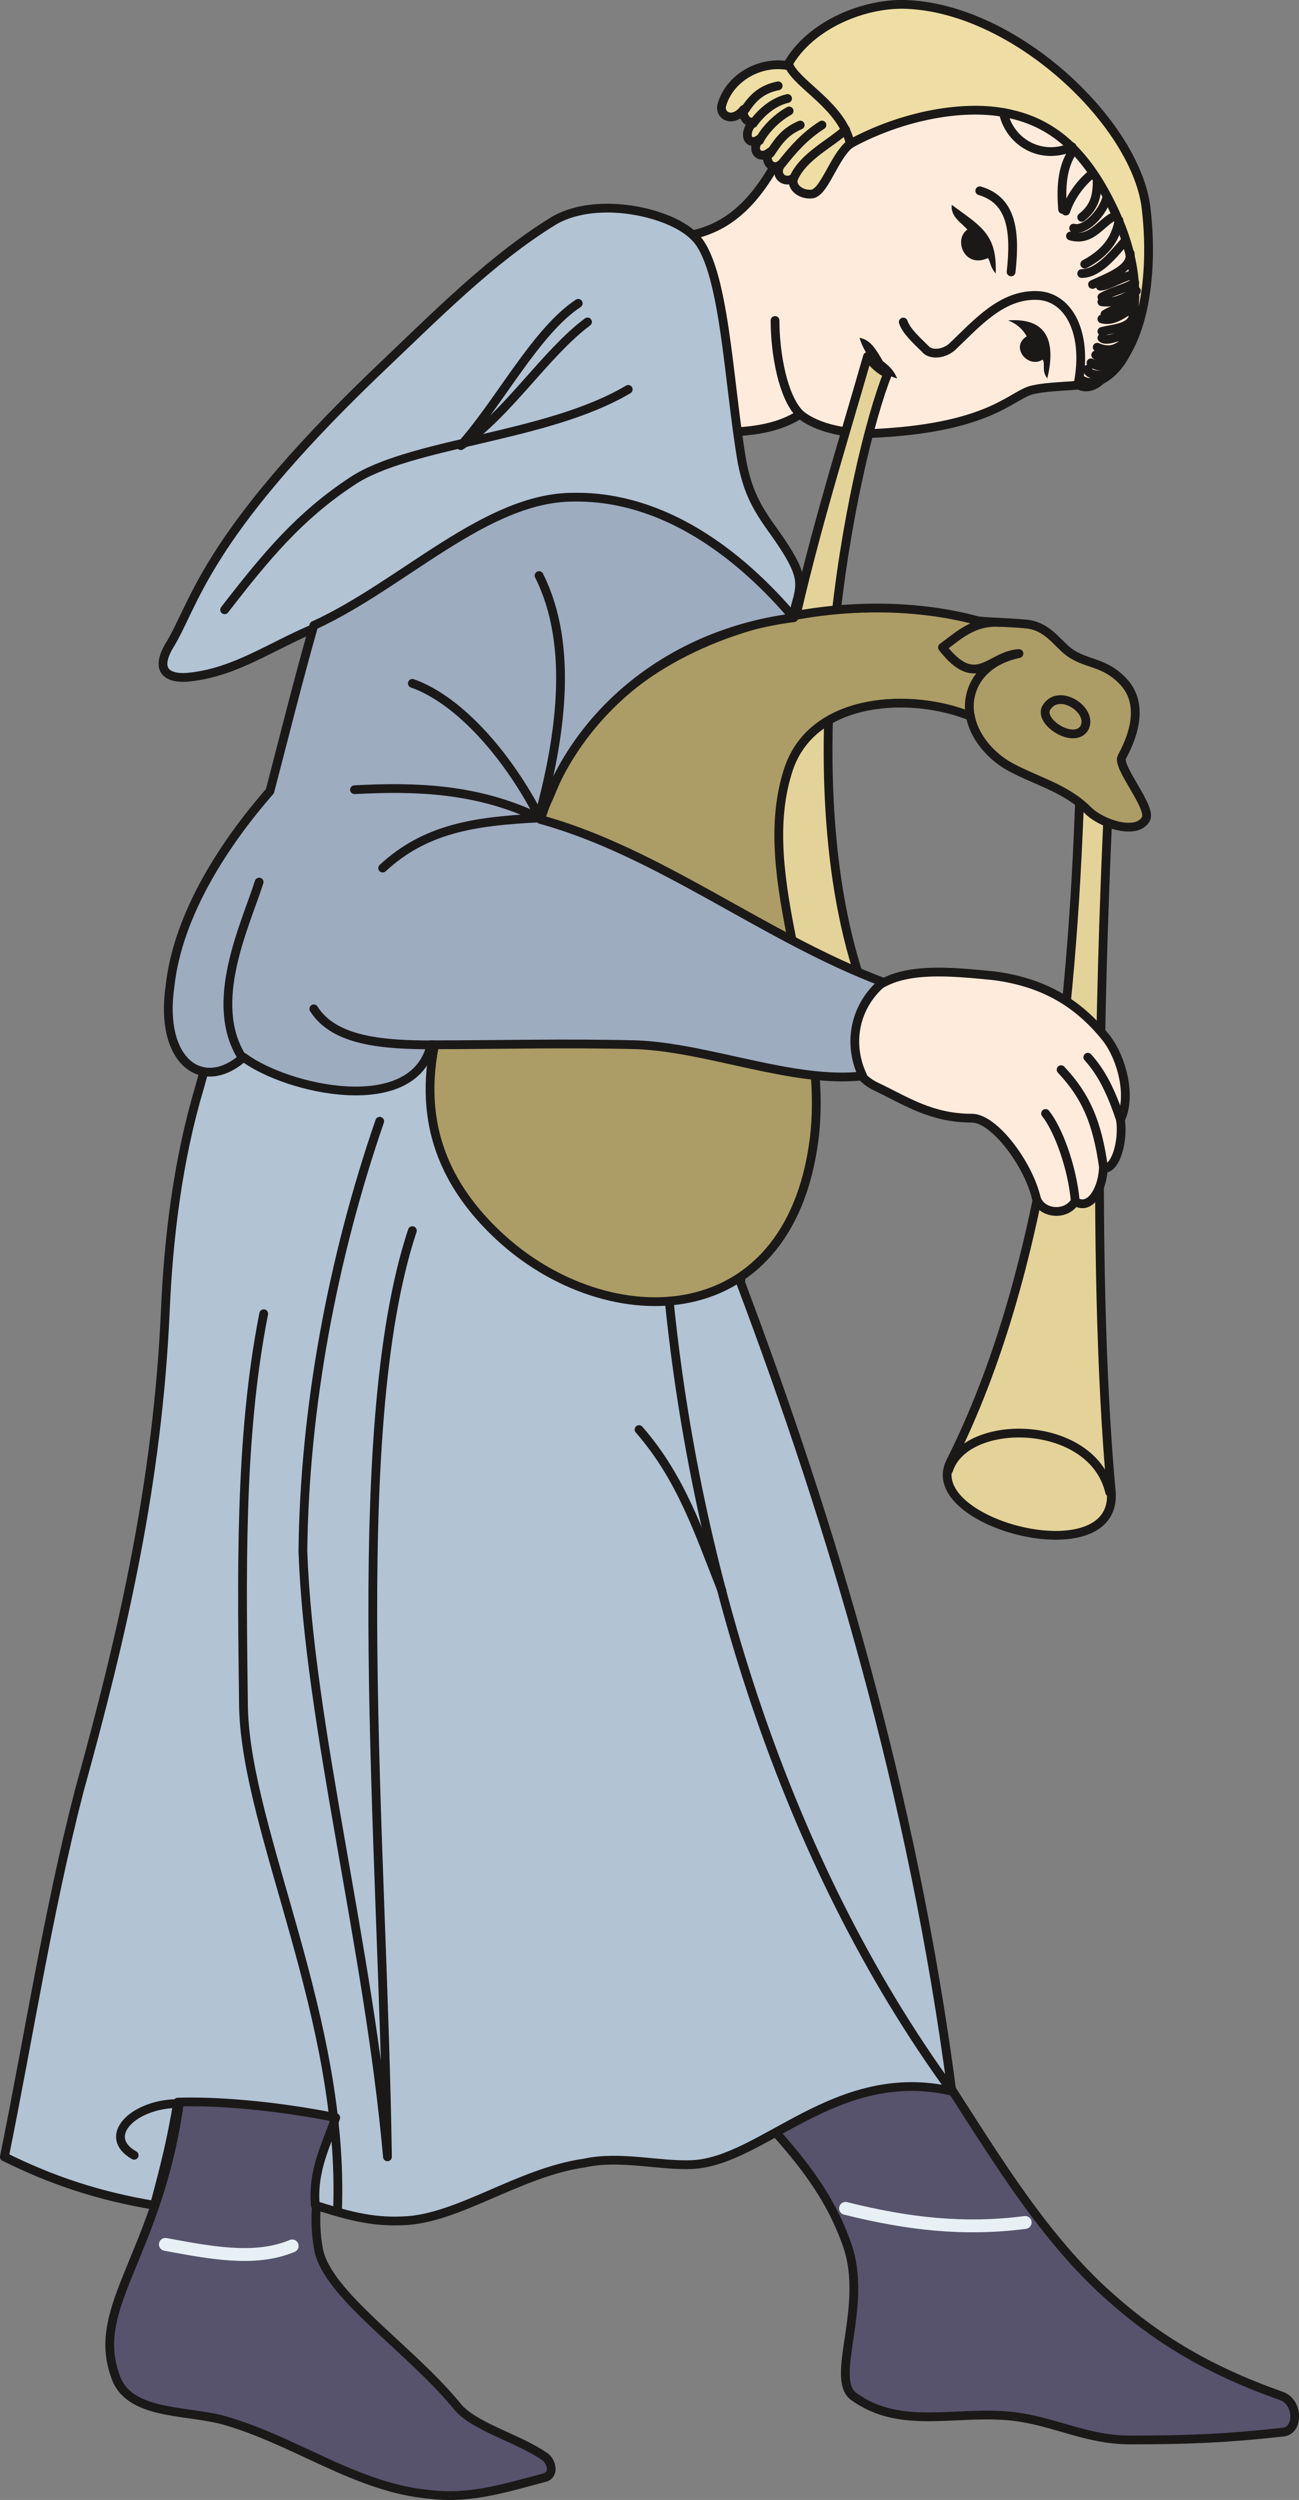 <svg xmlns="http://www.w3.org/2000/svg" xml:space="preserve" width="481.247" height="925.72" fill-rule="evenodd" stroke-linejoin="round" stroke-width="28.222" preserveAspectRatio="xMidYMid" version="1.2" viewBox="0 0 12733 24493"><rect x="0" y="0" width="12733" height="24493" fill="#808080" stroke="none"/><defs class="ClipPathGroup"><clipPath id="a" clipPathUnits="userSpaceOnUse"><path d="M0 0h12733v24493H0z"/></clipPath></defs><g class="SlideGroup"><g class="Slide" clip-path="url(#a)"><g class="Page"><g class="com.sun.star.drawing.ClosedBezierShape"><path fill="none" d="M6391 590h4854v3701H6391z" class="BoundingBox"/><path fill="#FEEBDC" d="M6434 2326c627 33 934-305 1178-735 368-596 1196-1134 1886-904 950 308 1610 859 1686 1639 61 539-30 1428-581 1443-110 16-323 16-460 46-216 30-384 366-1535 429-290 15-597-45-765-185-292 185-630 170-935 185-154-599-337-1333-474-1918Z"/><path fill="none" stroke="#1B1918" stroke-linecap="round" stroke-width="86" d="M6434 2326c627 33 934-305 1178-735 368-596 1196-1134 1886-904 950 308 1610 859 1686 1639 61 539-30 1428-581 1443-110 16-323 16-460 46-216 30-384 366-1535 429-290 15-597-45-765-185-292 185-630 170-935 185-154-599-337-1333-474-1918Z"/></g><g fill="none" class="com.sun.star.drawing.OpenBezierShape"><path d="M7553 1826h3085v2277H7553z" class="BoundingBox"/><path stroke="#1B1918" stroke-linecap="round" stroke-width="86" d="M7597 3140c0 322 76 751 246 919m1761-2190c307 91 353 381 307 795m-1057 491c30 91 137 185 213 261 47 61 171 61 263-15 244-231 490-522 843-506 305 15 490 369 396 859"/></g><g class="com.sun.star.drawing.ClosedBezierShape"><path fill="none" d="M8425 3310h370v398h-370z" class="BoundingBox"/><path fill="#1B1918" d="M8425 3310c106 15 167 121 229 229 61 46 109 92 140 168-187-46-324-245-369-397Z"/></g><g class="com.sun.star.drawing.ClosedBezierShape"><path fill="none" d="M9328 2007h435v675h-435z" class="BoundingBox"/><path fill="#1B1918" d="M9329 2007c290 213 446 289 431 674-61-77-46-107-76-153-232 107-340-183-202-278-47-61-167-122-153-243Z"/></g><g class="com.sun.star.drawing.ClosedBezierShape"><path fill="none" d="M9881 3137h417v572h-417z" class="BoundingBox"/><path fill="#1B1918" d="M9881 3139c416-30 461 247 385 568-61-76-15-137-46-184-140 93-324-122-156-228-45-80-107-126-183-156Z"/></g><g class="com.sun.star.drawing.ClosedBezierShape"><path fill="none" d="M7155 19632h5580v4317H7155z" class="BoundingBox"/><path fill="#58536C" d="M7198 20439c414 478 873 889 1104 1550 214 597-170 1303 61 1486 460 338 996 138 1562 198 415 49 723 232 1152 232 582 0 950-16 1501-77 153-15 153-292-15-353-737-261-1273-581-1808-1087-783-753-1305-1809-1962-2713-539 259-1060 520-1595 764Z"/><path fill="none" stroke="#1B1918" stroke-linecap="round" stroke-width="86" d="M7198 20439c414 478 873 889 1104 1550 214 597-170 1303 61 1486 460 338 996 138 1562 198 415 49 723 232 1152 232 582 0 950-16 1501-77 153-15 153-292-15-353-737-261-1273-581-1808-1087-783-753-1305-1809-1962-2713-539 259-1060 520-1595 764Z"/></g><g fill="none" class="com.sun.star.drawing.OpenBezierShape"><path d="M8225 21572h1888v300H8225z" class="BoundingBox"/><path stroke="#E8F0F6" stroke-linecap="round" stroke-width="126" d="M8288 21636c612 153 1164 216 1761 138"/></g><g class="com.sun.star.drawing.ClosedBezierShape"><path fill="none" d="M1033 20076h4415v4419H1033z" class="BoundingBox"/><path fill="#58536C" d="M3445 20332c-183 521-430 1135-323 1702 78 445 905 981 1365 1548 170 200 599 307 858 490 61 45 92 170 0 200-353 92-719 214-1118 168-736-61-1334-536-2055-734-366-94-920-48-1042-429-273-752 567-1289 676-3158 551 76 1087 137 1639 213Z"/><path fill="none" stroke="#1B1918" stroke-linecap="round" stroke-width="86" d="M3445 20332c-183 521-430 1135-323 1702 78 445 905 981 1365 1548 170 200 599 307 858 490 61 45 92 170 0 200-353 92-719 214-1118 168-736-61-1334-536-2055-734-366-94-920-48-1042-429-273-752 567-1289 676-3158 551 76 1087 137 1639 213Z"/></g><g fill="none" class="com.sun.star.drawing.OpenBezierShape"><path d="M1558 21926h1370v227H1558z" class="BoundingBox"/><path stroke="#E8F0F6" stroke-linecap="round" stroke-width="126" d="M2864 22004c-369 155-814 63-1243-15"/></g><g class="com.sun.star.drawing.ClosedBezierShape"><path fill="none" d="M7028-1h4275v3753H7028z" class="BoundingBox"/><path fill="#EEDEA4" d="M10800 3707c399-228 521-996 430-1700-122-813-1258-1901-2315-1962-429-29-981 198-1197 597-274-46-566 122-642 385-30 106 106 183 213 45-15 61 31 138 94 122-109 122-48 247 61 168-91 109 0 216 107 124-76 77 15 199 106 122-76 107 31 198 122 137-30 92 79 171 186 155 122-30 213-368 368-490 506-277 1134-399 1578-292 475 107 783 445 1027 981 139 307 398 1042-138 1608Z"/><path fill="none" stroke="#1B1918" stroke-linecap="round" stroke-width="86" d="M10800 3707c399-228 521-996 430-1700-122-813-1258-1901-2315-1962-429-29-981 198-1197 597-274-46-566 122-642 385-30 106 106 183 213 45-15 61 31 138 94 122-109 122-48 247 61 168-91 109 0 216 107 124-76 77 15 199 106 122-76 107 31 198 122 137-30 92 79 171 186 155 122-30 213-368 368-490 506-277 1134-399 1578-292 475 107 783 445 1027 981 139 307 398 1042-138 1608Z"/></g><g fill="none" class="com.sun.star.drawing.OpenBezierShape"><path d="M9792 1059h1391v2777H9792z" class="BoundingBox"/><path stroke="#1B1918" stroke-linecap="round" stroke-width="86" d="M9835 1102c60 289 368 474 674 337m15 31c-123 167-123 400-108 582m31 16c62-183 186-309 262-370m46 61c0 141-15 263-152 370m243-183c-45 152-213 320-322 289m-31 77c216 63 308-153 445-199m30 46c-30 186-137 323-335 429m-30 92c167 0 320-198 426-320m49 122c15 152-201 228-369 305m76 17c77 0 244-109 323-109m15 76c-109 64-216 79-322 140m0 46c122 15 213-31 338-107m-16 61c-61 107-170 91-292 168m-30 46c122 31 213-62 307-107m0 91c-46 108-185 108-307 138m0 64c45 45 213-31 277-64m-33 79c-92 107-183 122-290 76m-15 76c61 61 152 0 213 16m-46 76c-61 30-137 30-213-15m-30 61c-16 61 137 61 167 61m-15 15c-46 48-137 79-213 30"/><path stroke="#1B1918" stroke-linecap="round" stroke-width="86" d="M10570 3771c78 45 185 15 261-94"/></g><g fill="none" class="com.sun.star.drawing.OpenBezierShape"><path d="M7261 600h1118v1190H7261z" class="BoundingBox"/><path stroke="#1B1918" stroke-linecap="round" stroke-width="86" d="M7735 643c94 198 521 398 600 768m-707-570c-153 30-245 109-323 231m415-107c-138 31-261 137-337 245m352-123c-137 76-245 199-291 291m400-153c-140 61-201 137-293 277"/><path stroke="#1B1918" stroke-linecap="round" stroke-width="86" d="M8289 1271c-154 140-415 262-509 475m277-521c-167 107-277 231-398 384"/></g><g class="com.sun.star.drawing.ClosedBezierShape"><path fill="none" d="M0 1996h9374v19808H0z" class="BoundingBox"/><path fill="#B2C3D4" d="M7796 5943c63-229 94-305-199-719-167-231-261-383-322-691-137-780-168-1945-475-2222-229-229-935-395-1364-153-627 384-1164 935-1777 1517-1686 1625-1747 2253-2009 2667-152 277 61 307 201 292 460-46 810-308 1255-490-414 1470-734 3032-1148 4503-216 721-308 1489-338 2208-76 1672-414 3142-843 4689-305 1181-491 2390-734 3587 459 228 919 383 1470 475 107-399 168-643 229-1011 475-16 1105 61 1549 152-91 262-231 521-200 859 292 91 538 167 858 152 536-15 1136-475 1779-566 353-77 737 30 1057 15 691-31 1409-981 2545-719-384-2913-1181-5563-2070-7922 139-2209 30-4492 536-6623Z"/><path fill="none" stroke="#1B1918" stroke-linecap="round" stroke-width="86" d="M7796 5943c63-229 94-305-199-719-167-231-261-383-322-691-137-780-168-1945-475-2222-229-229-935-395-1364-153-627 384-1164 935-1777 1517-1686 1625-1747 2253-2009 2667-152 277 61 307 201 292 460-46 810-308 1255-490-414 1470-734 3032-1148 4503-216 721-308 1489-338 2208-76 1672-414 3142-843 4689-305 1181-491 2390-734 3587 459 228 919 383 1470 475 107-399 168-643 229-1011 475-16 1105 61 1549 152-91 262-231 521-200 859 292 91 538 167 858 152 536-15 1136-475 1779-566 353-77 737 30 1057 15 691-31 1409-981 2545-719-384-2913-1181-5563-2070-7922 139-2209 30-4492 536-6623Z"/></g><g fill="none" class="com.sun.star.drawing.OpenBezierShape"><path d="M1138 2929h8238v18782H1138z" class="BoundingBox"/><path stroke="#1B1918" stroke-linecap="round" stroke-width="86" d="M6158 3815c-798 475-2147 520-2713 904-506 335-829 719-1243 1255"/><path stroke="#1B1918" stroke-linecap="round" stroke-width="86" d="M5668 2972c-415 274-768 965-1151 1394 460-307 828-904 1242-1212M1712 20610c-414 16-718 323-397 506m1270-8245c-243 1227-213 2591-198 3863 31 1224 997 3048 921 4933m414-10682c-460 1335-738 2805-753 4215 61 1702 644 3863 829 5931-46-3096-414-7094 244-9074m2222 1949c414 475 582 996 813 1578"/><path stroke="#1B1918" stroke-linecap="round" stroke-width="86" d="M6557 12718c259 2604 1118 5502 2774 7770"/></g><g class="com.sun.star.drawing.ClosedBezierShape"><path fill="none" d="M7432 3450h1313v6387H7432z" class="BoundingBox"/><path fill="#E4D399" d="M8503 3493c61 76 122 137 198 167-336 843-1013 4032-198 6133-324-33-644-49-967-79-276-2329 445-4398 967-6221Z"/><path fill="none" stroke="#1B1918" stroke-linecap="round" stroke-width="86" d="M8503 3493c61 76 122 137 198 167-336 843-1013 4032-198 6133-324-33-644-49-967-79-276-2329 445-4398 967-6221Z"/></g><g class="com.sun.star.drawing.ClosedBezierShape"><path fill="none" d="M9241 7694h1698v7393H9241z" class="BoundingBox"/><path fill="#E4D399" d="M10586 7737c94 76 185 152 276 215-45 935-182 4352 31 6667 61 813-1870 308-1579-292 935-1855 1195-4321 1272-6590Z"/><path fill="none" stroke="#1B1918" stroke-linecap="round" stroke-width="86" d="M10586 7737c94 76 185 152 276 215-45 935-182 4352 31 6667 61 813-1870 308-1579-292 935-1855 1195-4321 1272-6590Z"/></g><g fill="none" class="com.sun.star.drawing.OpenBezierShape"><path d="M9256 13997h1665v666H9256z" class="BoundingBox"/><path stroke="#1B1918" stroke-linecap="round" stroke-width="86" d="M9299 14402c167-521 1410-505 1578 217"/></g><g class="com.sun.star.drawing.ClosedBezierShape"><path fill="none" d="M4172 5913h7112v6884H4172z" class="BoundingBox"/><path fill="#AC9D66" d="M9512 7017c-566-231-1531-200-1778 506-366 1073 399 2391 247 3632-247 1963-2102 1932-3143 904-1500-1472 122-3202 581-4337 630-1548 2775-2022 4170-1639 154 15 307 15 459 30 216 15 308 183 430 275 170 124 337 91 520 276 216 214 125 521 0 750-61 94 308 509 231 615-91 153-429 46-566-91-231-231-539-293-798-446-198-124-322-307-353-475Z"/><path fill="none" stroke="#1B1918" stroke-linecap="round" stroke-width="86" d="M9512 7017c-566-231-1531-200-1778 506-366 1073 399 2391 247 3632-247 1963-2102 1932-3143 904-1500-1472 122-3202 581-4337 630-1548 2775-2022 4170-1639 154 15 307 15 459 30 216 15 308 183 430 275 170 124 337 91 520 276 216 214 125 521 0 750-61 94 308 509 231 615-91 153-429 46-566-91-231-231-539-293-798-446-198-124-322-307-353-475Z"/></g><g fill="none" class="com.sun.star.drawing.OpenBezierShape"><path d="M9194 6054h838v1010h-838z" class="BoundingBox"/><path stroke="#1B1918" stroke-linecap="round" stroke-width="86" d="M9805 6098c-263-15-400 122-567 245 335 429 460 76 750 60-430 92-522 415-476 616"/></g><g class="com.sun.star.drawing.ClosedBezierShape"><path fill="none" d="M10202 6810h488v425h-488z" class="BoundingBox"/><path fill="#AC9D66" d="M10263 6924c123-182 447 30 370 201-95 183-476-61-370-201Z"/><path fill="none" stroke="#1B1918" stroke-linecap="round" stroke-width="86" d="M10263 6924c123-182 447 30 370 201-95 183-476-61-370-201Z"/></g><g class="com.sun.star.drawing.ClosedBezierShape"><path fill="none" d="M8299 9480h2776v2433H8299z" class="BoundingBox"/><path fill="#FEEBDC" d="M9744 9560c-601-60-1243-121-1380 475-60 293 0 506 228 613 292 139 536 307 935 307 217 0 552 446 631 783 46 153 289 183 381 31 124 91 262-76 277-323 122 16 198-275 167-476 110-228 16-597-137-797-292-367-642-552-1102-613Z"/><path fill="none" stroke="#1B1918" stroke-linecap="round" stroke-width="86" d="M9744 9560c-601-60-1243-121-1380 475-60 293 0 506 228 613 292 139 536 307 935 307 217 0 552 446 631 783 46 153 289 183 381 31 124 91 262-76 277-323 122 16 198-275 167-476 110-228 16-597-137-797-292-367-642-552-1102-613Z"/></g><g fill="none" class="com.sun.star.drawing.OpenBezierShape"><path d="M10620 10315h408v700h-408z" class="BoundingBox"/><path stroke="#1B1918" stroke-linecap="round" stroke-width="86" d="M10663 10358c137 152 229 338 321 613"/></g><g fill="none" class="com.sun.star.drawing.OpenBezierShape"><path d="M10358 10436h502v1039h-502z" class="BoundingBox"/><path stroke="#1B1918" stroke-linecap="round" stroke-width="86" d="M10401 10480c247 262 354 521 415 951"/></g><g fill="none" class="com.sun.star.drawing.OpenBezierShape"><path d="M10206 10866h378v947h-378z" class="BoundingBox"/><path stroke="#1B1918" stroke-linecap="round" stroke-width="86" d="M10249 10909c122 152 261 521 291 860"/></g><g class="com.sun.star.drawing.ClosedBezierShape"><path fill="none" d="M1607 4828h7093v5905H1607z" class="BoundingBox"/><path fill="#9EACC0" d="M7781 6052c-521-615-1270-1195-2159-1181-860 0-1673 858-2546 1257-153 536-290 1087-430 1623-429 491-904 1197-980 1916-106 737 323 1044 721 691 430 320 1669 597 1839-122 673 0 1304-18 2023 0 706 31 1532 381 2207 305-152-323-76-688 199-919-1149-430-2190-1273-3356-1593 323-1042 1273-1825 2482-1977Z"/><path fill="none" stroke="#1B1918" stroke-linecap="round" stroke-width="86" d="M7781 6052c-521-615-1270-1195-2159-1181-860 0-1673 858-2546 1257-153 536-290 1087-430 1623-429 491-904 1197-980 1916-106 737 323 1044 721 691 430 320 1669 597 1839-122 673 0 1304-18 2023 0 706 31 1532 381 2207 305-152-323-76-688 199-919-1149-430-2190-1273-3356-1593 323-1042 1273-1825 2482-1977Z"/></g><g fill="none" class="com.sun.star.drawing.OpenBezierShape"><path d="M2191 5596h3348v4807H2191z" class="BoundingBox"/><path stroke="#1B1918" stroke-linecap="round" stroke-width="86" d="M5284 5639c353 703 198 1623 0 2359-292-569-767-1135-1242-1303m-567 1042c597-31 1197-16 1809 277-643 31-1118 107-1533 491m-675 1379c200 320 691 353 1167 353M2540 8642c-137 429-505 1181-168 1717"/></g></g></g></g></svg>
